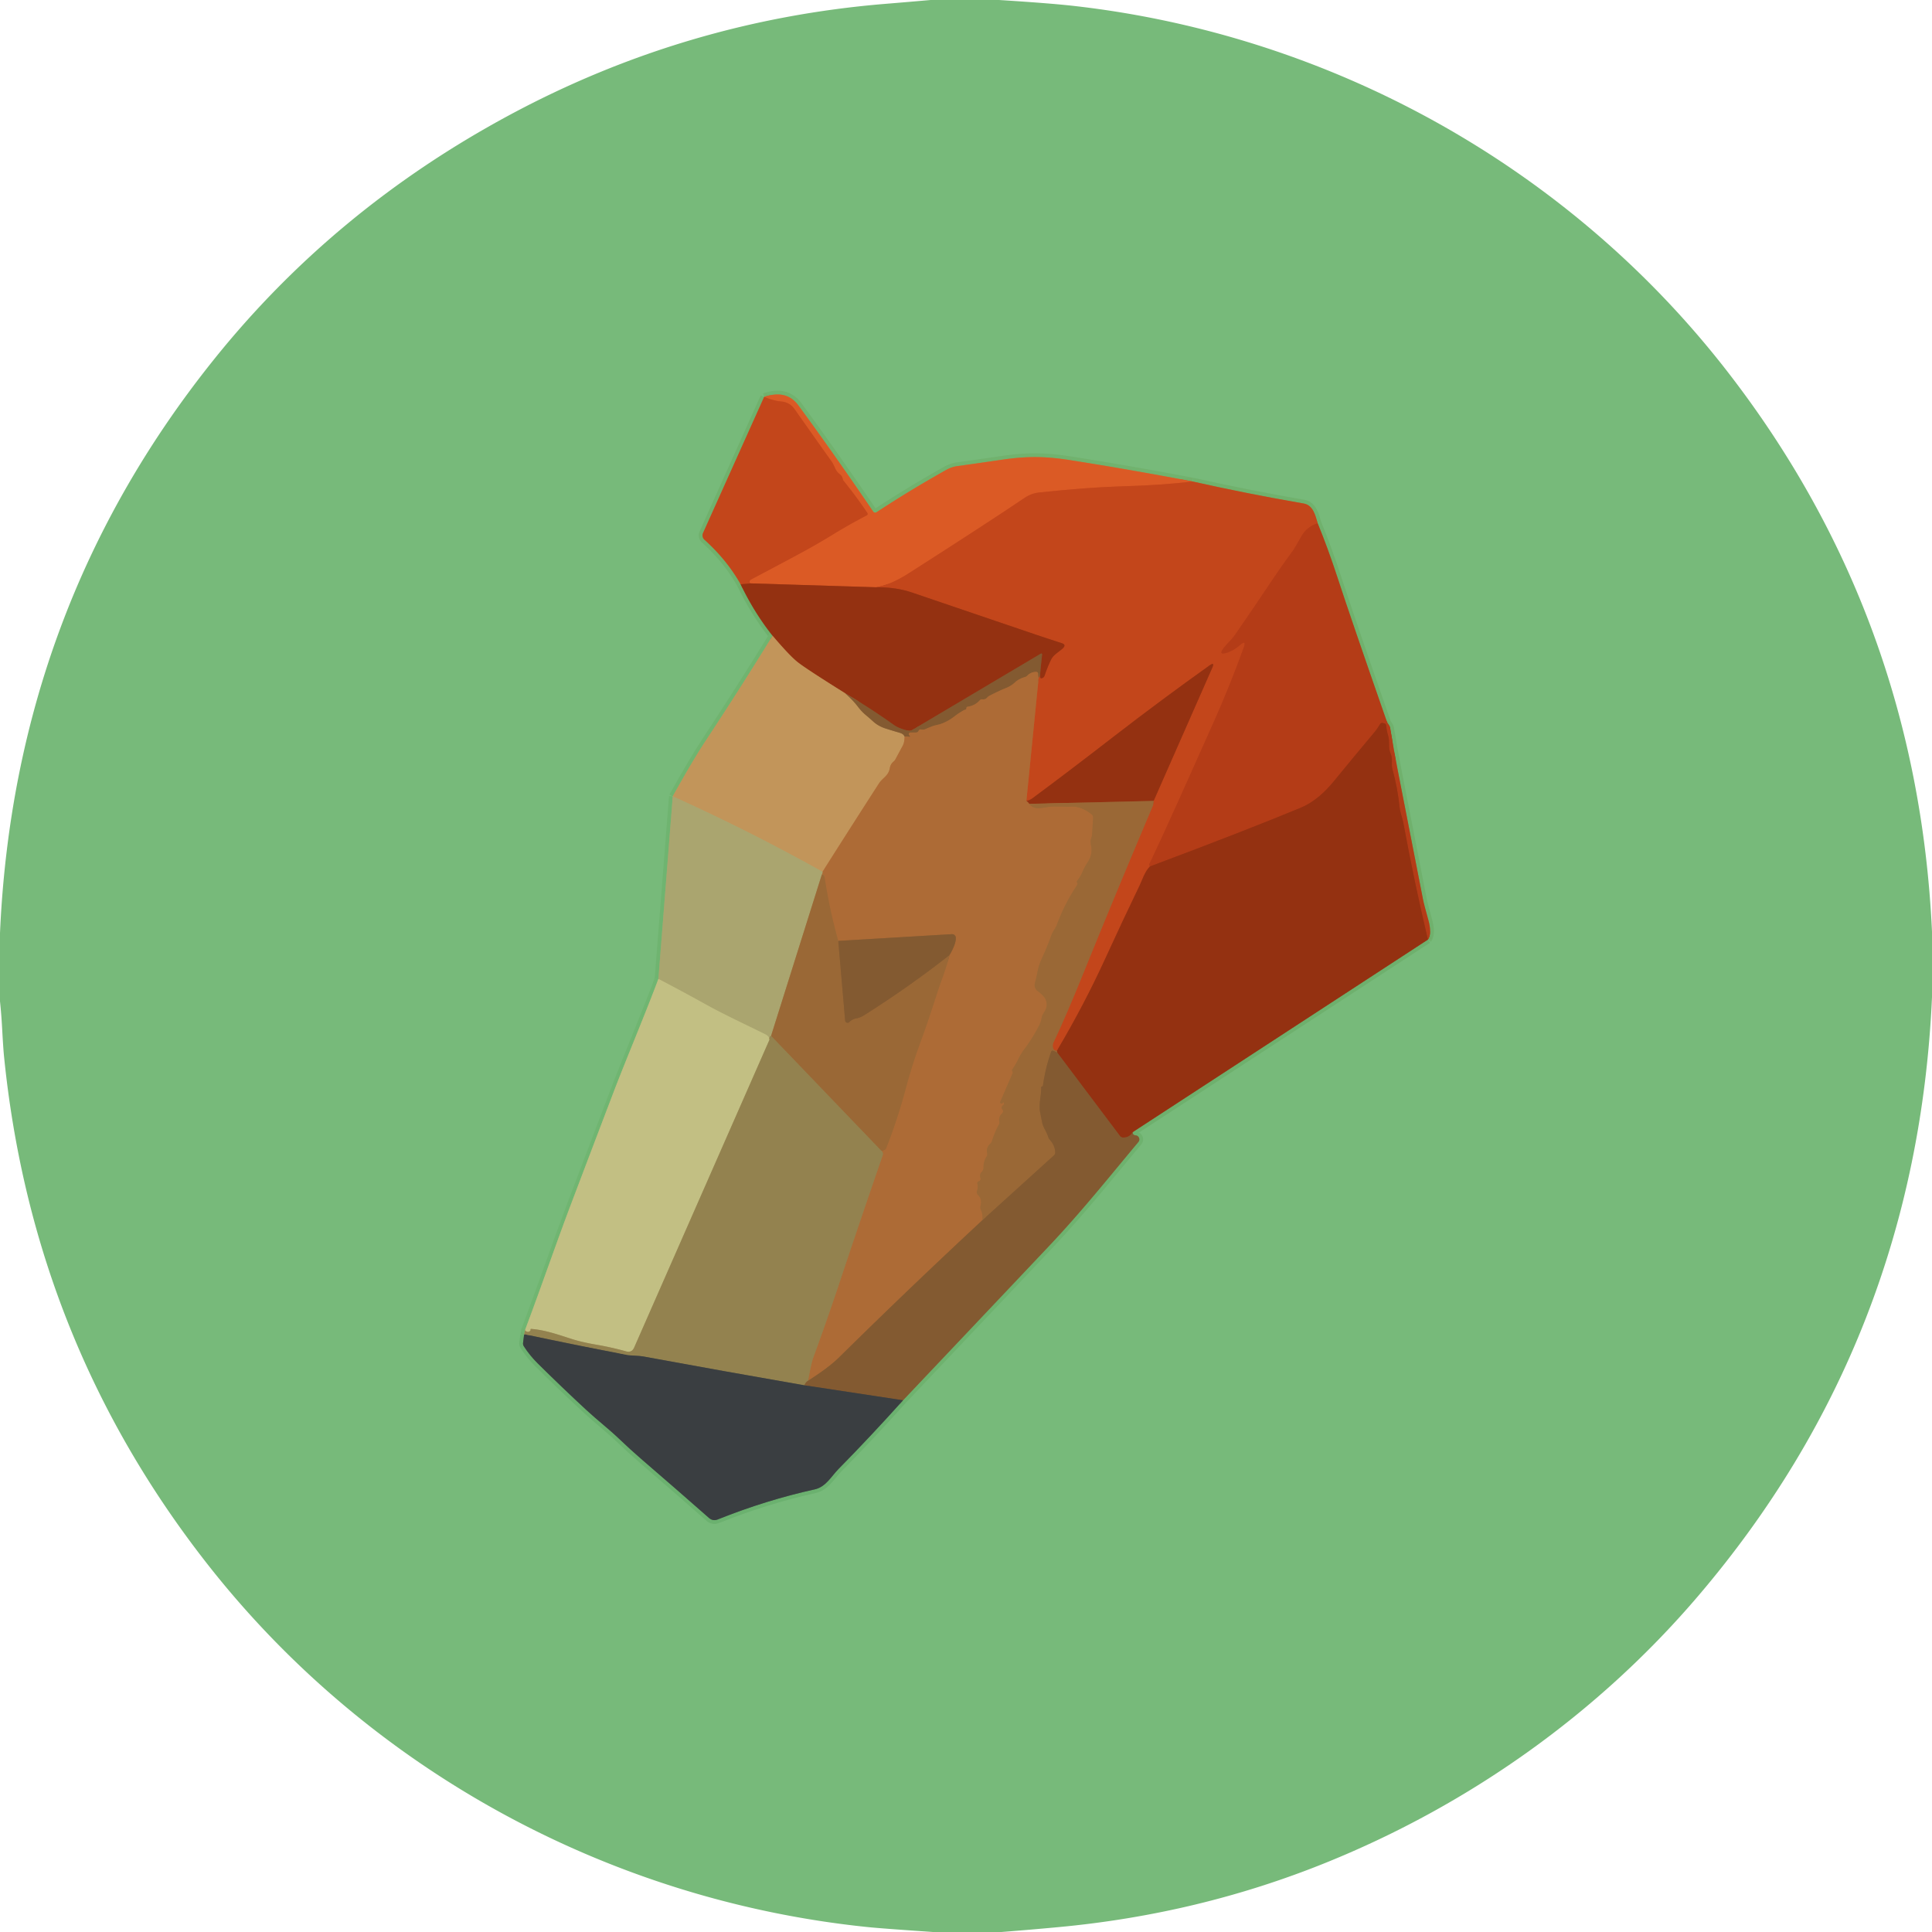 <?xml version="1.0" encoding="UTF-8" standalone="no"?>
<!DOCTYPE svg PUBLIC "-//W3C//DTD SVG 1.1//EN" "http://www.w3.org/Graphics/SVG/1.1/DTD/svg11.dtd">
<svg xmlns="http://www.w3.org/2000/svg" version="1.1" viewBox="0.00 0.00 512.00 512.00">
<g stroke-width="2.00" fill="none" stroke-linecap="butt">
<path stroke="#9a7b44" stroke-opacity="0.965" vector-effect="non-scaling-stroke" d="
  M 202.51 105.20
  L 186.31 141.26
  A 1.54 1.53 -57.2 0 0 186.68 143.02
  Q 192.67 148.43 196.28 154.84"
/>
<path stroke="#81713f" stroke-opacity="0.965" vector-effect="non-scaling-stroke" d="
  M 196.28 154.84
  Q 199.87 162.34 204.75 168.49"
/>
<path stroke="#99a465" stroke-opacity="0.965" vector-effect="non-scaling-stroke" d="
  M 204.75 168.49
  Q 195.99 182.73 186.94 196.43
  Q 183.71 201.32 178.29 211.03"
/>
<path stroke="#8dad6f" stroke-opacity="0.965" vector-effect="non-scaling-stroke" d="
  M 178.29 211.03
  L 174.49 259.43"
/>
<path stroke="#99ba7a" stroke-opacity="0.965" vector-effect="non-scaling-stroke" d="
  M 174.49 259.43
  C 170.66 269.61 165.99 280.59 162.56 289.56
  Q 156.91 304.38 151.29 319.22
  C 147.44 329.38 143.35 341.30 139.21 352.31"
/>
<path stroke="#819b5f" stroke-opacity="0.965" vector-effect="non-scaling-stroke" d="
  M 139.21 352.31
  L 138.88 353.79"
/>
<path stroke="#537758" stroke-opacity="0.965" vector-effect="non-scaling-stroke" d="
  M 138.88 353.79
  L 138.62 355.86
  Q 138.55 356.36 138.83 356.79
  Q 140.40 359.22 142.46 361.27
  Q 148.91 367.67 155.48 373.74
  C 158.32 376.37 161.31 378.67 164.01 381.24
  Q 167.07 384.17 170.32 386.98
  Q 178.96 394.41 187.86 402.25
  Q 188.92 403.19 190.23 402.66
  Q 203.04 397.54 215.91 394.70
  C 218.88 394.04 220.29 391.25 222.28 389.23
  Q 230.75 380.63 239.31 371.09"
/>
<path stroke="#78864f" stroke-opacity="0.965" vector-effect="non-scaling-stroke" d="
  M 239.31 371.09
  Q 258.50 350.84 278.10 330.10
  C 286.63 321.07 293.93 311.91 301.69 302.63
  A 1.07 1.07 0.0 0 0 300.91 300.88
  Q 300.14 300.85 300.16 300.04"
/>
<path stroke="#81713f" stroke-opacity="0.965" vector-effect="non-scaling-stroke" d="
  M 300.16 300.04
  L 378.41 249.01"
/>
<path stroke="#927642" stroke-opacity="0.965" vector-effect="non-scaling-stroke" d="
  M 378.41 249.01
  Q 379.53 247.40 378.50 243.71
  Q 377.33 239.50 377.18 238.71
  Q 373.84 221.57 370.43 204.22
  Q 369.29 198.38 368.43 193.05
  C 368.30 192.19 367.79 192.00 367.51 191.19
  Q 358.07 164.13 354.51 153.23
  Q 351.88 145.19 349.19 138.67"
/>
<path stroke="#9a7b44" stroke-opacity="0.965" vector-effect="non-scaling-stroke" d="
  M 349.19 138.67
  C 348.63 136.69 348.00 133.87 345.51 133.44
  Q 330.49 130.84 316.05 127.60"
/>
<path stroke="#a68649" stroke-opacity="0.965" vector-effect="non-scaling-stroke" d="
  M 316.05 127.60
  Q 299.56 124.46 283.50 121.93
  C 276.86 120.89 271.98 120.89 265.50 121.84
  Q 259.16 122.77 253.69 123.53
  Q 252.18 123.74 250.73 124.55
  Q 240.94 130.05 232.29 135.75
  A 0.65 0.64 56.2 0 1 231.40 135.57
  Q 221.19 120.54 211.59 107.45
  Q 208.43 103.15 202.51 105.20"
/>
<path stroke="#cf5020" vector-effect="non-scaling-stroke" d="
  M 316.05 127.60
  Q 308.05 128.58 297.22 128.89
  Q 288.26 129.15 275.39 130.52
  Q 273.30 130.74 271.53 131.94
  Q 262.35 138.16 240.89 151.89
  Q 235.92 155.07 232.13 155.63"
/>
<path stroke="#b8461b" vector-effect="non-scaling-stroke" d="
  M 232.13 155.63
  L 198.96 154.60"
/>
<path stroke="#cf5020" vector-effect="non-scaling-stroke" d="
  M 198.96 154.60
  Q 198.48 154.47 198.67 153.92
  A 0.59 0.58 87.1 0 1 198.94 153.62
  Q 205.63 150.10 212.00 146.67
  Q 216.39 144.31 220.80 141.60
  Q 225.14 138.94 229.62 136.62
  Q 230.14 136.35 229.81 135.86
  Q 226.92 131.59 223.58 127.45
  Q 223.41 127.25 223.36 127.00
  Q 223.30 126.78 223.23 126.57
  Q 223.07 126.09 222.67 125.78
  Q 221.80 125.12 221.35 124.16
  Q 220.72 122.77 220.47 122.43
  Q 215.49 115.44 210.56 108.42
  Q 209.27 106.59 207.00 106.40
  Q 205.15 106.25 202.51 105.20"
/>
<path stroke="#ac3c16" vector-effect="non-scaling-stroke" d="
  M 198.96 154.60
  L 196.28 154.84"
/>
<path stroke="#8c4621" vector-effect="non-scaling-stroke" d="
  M 275.68 178.02
  L 276.15 173.56
  Q 276.21 172.99 275.72 173.29
  L 241.82 193.42
  A 1.73 1.48 -50.6 0 1 240.63 193.63
  Q 238.21 193.06 236.92 192.14
  Q 230.70 187.71 223.89 183.67"
/>
<path stroke="#ab6336" vector-effect="non-scaling-stroke" d="
  M 223.89 183.67
  Q 214.01 177.50 211.50 175.57
  Q 209.36 173.92 204.75 168.49"
/>
<path stroke="#bc4119" vector-effect="non-scaling-stroke" d="
  M 349.19 138.67
  Q 346.32 139.60 344.92 142.07
  Q 343.05 145.35 342.82 145.67
  Q 339.93 149.58 337.58 153.09
  Q 332.33 160.96 327.33 168.19
  C 326.44 169.47 325.32 170.41 324.38 171.60
  Q 322.60 173.83 325.30 172.92
  Q 326.98 172.36 328.56 170.99
  Q 330.42 169.36 329.58 171.69
  Q 325.77 182.16 321.52 191.65
  C 315.37 205.33 310.54 216.41 304.71 228.74
  Q 304.56 229.05 304.72 229.63"
/>
<path stroke="#ac3c16" vector-effect="non-scaling-stroke" d="
  M 304.72 229.63
  C 303.36 231.03 302.71 233.21 302.02 234.64
  Q 297.37 244.29 292.91 254.04
  Q 287.18 266.54 280.08 278.49"
/>
<path stroke="#af5729" vector-effect="non-scaling-stroke" d="
  M 280.08 278.49
  Q 279.11 278.43 279.00 277.41
  Q 278.93 276.79 279.23 276.16
  Q 282.27 269.85 287.45 257.06
  Q 295.52 237.13 305.53 213.50
  Q 305.63 213.26 305.72 212.25"
/>
<path stroke="#ac3c16" vector-effect="non-scaling-stroke" d="
  M 305.72 212.25
  L 321.27 176.94
  Q 321.99 175.32 320.55 176.34
  Q 307.75 185.47 295.58 194.87
  Q 282.46 205.02 273.51 211.63
  Q 272.98 212.02 272.00 212.27"
/>
<path stroke="#b85929" vector-effect="non-scaling-stroke" d="
  M 272.00 212.27
  L 275.26 179.56"
/>
<path stroke="#a35026" vector-effect="non-scaling-stroke" d="
  M 275.26 179.56
  Q 275.66 179.44 275.68 178.02"
/>
<path stroke="#ac3c16" vector-effect="non-scaling-stroke" d="
  M 275.68 178.02
  L 275.65 179.26
  Q 275.64 179.95 276.26 179.67
  Q 276.68 179.48 276.84 179.02
  Q 277.55 176.86 278.53 174.83
  C 279.20 173.45 280.65 172.78 281.70 171.76
  Q 282.62 170.86 281.40 170.46
  Q 277.55 169.21 273.88 167.97
  Q 259.09 162.95 241.73 157.04
  Q 237.46 155.58 232.13 155.63"
/>
<path stroke="#986334" vector-effect="non-scaling-stroke" d="
  M 275.26 179.56
  Q 275.10 179.15 275.11 178.69
  Q 275.12 177.98 274.42 178.05
  Q 273.06 178.18 272.26 179.04
  Q 272.01 179.31 271.66 179.41
  Q 270.04 179.87 268.99 180.83
  Q 267.99 181.76 266.82 182.24
  Q 264.48 183.20 262.25 184.37
  Q 261.88 184.56 261.61 184.87
  Q 261.11 185.43 260.35 185.33
  Q 259.93 185.28 259.65 185.59
  Q 258.38 187.00 256.50 187.27
  Q 256.10 187.33 256.10 187.72
  Q 256.09 188.03 255.79 188.09
  Q 255.61 188.12 255.44 188.21
  Q 254.15 188.91 253.01 189.80
  Q 250.60 191.66 248.28 192.13
  Q 247.51 192.29 246.78 192.58
  Q 246.01 192.89 245.27 193.21
  Q 244.75 193.44 244.18 193.33
  Q 243.64 193.23 243.42 193.69
  Q 243.21 194.12 242.74 194.12
  L 241.31 194.12
  Q 240.97 194.12 240.86 194.44
  Q 240.79 194.65 240.91 194.77
  Q 241.55 195.43 240.66 195.22
  Q 240.16 195.11 239.72 195.27"
/>
<path stroke="#a37846" vector-effect="non-scaling-stroke" d="
  M 223.89 183.67
  Q 225.99 185.48 227.39 187.33
  Q 228.31 188.53 229.33 189.40
  Q 230.43 190.32 231.48 191.27
  Q 232.84 192.49 234.81 193.10
  Q 236.64 193.68 238.47 194.21
  Q 239.53 194.53 239.72 195.27"
/>
<path stroke="#b88048" vector-effect="non-scaling-stroke" d="
  M 239.72 195.27
  Q 239.68 196.81 239.24 197.61
  Q 238.33 199.28 237.33 201.16
  A 2.23 2.08 -7.6 0 1 236.79 201.82
  Q 235.98 202.51 235.82 203.52
  C 235.49 205.61 233.93 206.07 232.90 207.67
  Q 225.40 219.31 217.98 231.03"
/>
<path stroke="#b69d65" vector-effect="non-scaling-stroke" d="
  M 217.98 231.03
  Q 198.68 220.23 178.29 211.03"
/>
<path stroke="#8f6134" vector-effect="non-scaling-stroke" d="
  M 280.19 278.96
  L 279.18 278.50
  Q 278.71 278.29 278.54 278.78
  Q 277.00 283.18 276.38 287.77
  Q 276.36 287.87 276.26 287.89
  Q 276.12 287.90 275.99 288.01
  Q 275.91 288.09 275.91 288.20
  C 275.97 290.48 275.22 292.46 275.65 294.78
  Q 275.92 296.23 276.21 297.57
  C 276.50 298.91 277.36 299.89 277.75 301.22
  Q 277.91 301.73 278.26 302.12
  Q 279.58 303.58 279.64 305.40
  A 1.04 1.01 69.3 0 1 279.30 306.19
  L 260.35 323.36"
/>
<path stroke="#974d24" vector-effect="non-scaling-stroke" d="
  M 305.72 212.25
  L 272.74 213.03"
/>
<path stroke="#a14e24" vector-effect="non-scaling-stroke" d="
  M 272.74 213.03
  Q 272.51 212.61 272.00 212.27"
/>
<path stroke="#a46a36" vector-effect="non-scaling-stroke" d="
  M 272.74 213.03
  C 274.02 214.73 276.05 214.09 277.76 213.85
  C 279.64 213.59 281.88 213.86 283.94 213.76
  Q 286.50 213.64 289.27 215.79
  Q 289.72 216.15 289.69 216.73
  L 289.42 221.10
  Q 289.39 221.58 289.21 222.03
  Q 288.89 222.87 289.14 224.02
  Q 289.65 226.38 288.23 228.53
  Q 287.38 229.82 286.87 231.04
  Q 286.34 232.31 285.46 233.42
  Q 285.28 233.65 285.45 233.89
  Q 285.55 234.02 285.53 234.18
  Q 285.50 234.47 285.33 234.73
  Q 282.17 239.49 280.22 244.70
  Q 279.84 245.73 279.35 246.44
  Q 278.90 247.10 278.58 247.98
  Q 277.46 251.11 276.02 254.19
  Q 275.36 255.60 274.99 257.36
  Q 274.66 259.00 274.25 260.61
  A 1.93 1.92 -65.3 0 0 275.00 262.65
  Q 275.93 263.31 276.60 264.09
  Q 277.53 265.17 277.35 266.68
  C 277.21 267.90 276.22 268.55 276.03 269.81
  Q 275.87 270.82 275.42 271.69
  Q 273.60 275.20 271.63 277.82
  Q 270.62 279.14 269.90 280.60
  Q 269.13 282.18 268.19 283.53
  Q 268.13 283.62 268.20 283.72
  Q 268.30 283.86 268.35 284.03
  Q 268.41 284.28 268.31 284.51
  L 265.08 291.98
  A 0.35 0.34 10.0 0 0 265.42 292.46
  Q 265.68 292.45 265.78 292.20
  Q 265.87 292.00 265.98 292.19
  Q 266.22 292.59 265.83 292.89
  Q 265.17 293.38 265.63 294.00
  Q 266.06 294.58 265.54 295.08
  Q 264.57 296.03 264.83 297.21
  Q 264.93 297.64 264.72 298.03
  Q 263.63 299.98 262.89 302.35
  Q 262.75 302.80 262.41 303.11
  Q 261.28 304.14 261.60 305.62
  Q 261.71 306.10 261.45 306.51
  Q 260.60 307.85 260.64 309.39
  A 1.64 1.60 67.5 0 1 260.17 310.56
  Q 259.48 311.26 259.83 312.15
  Q 259.98 312.55 259.70 312.86
  Q 259.58 312.99 259.43 313.04
  Q 258.91 313.21 259.03 313.75
  Q 259.23 314.70 258.91 315.64
  Q 258.71 316.22 259.16 316.64
  Q 260.32 317.74 259.86 319.53
  Q 259.70 320.15 259.98 320.73
  Q 260.46 321.74 260.35 323.36"
/>
<path stroke="#986334" vector-effect="non-scaling-stroke" d="
  M 260.35 323.36
  Q 241.18 341.17 222.42 359.67
  Q 219.49 362.55 214.15 365.89"
/>
<path stroke="#a07743" vector-effect="non-scaling-stroke" d="
  M 214.15 365.89
  Q 214.99 361.24 215.53 359.76
  Q 219.17 349.84 222.51 339.81
  Q 228.12 322.94 233.93 306.15
  Q 234.18 305.43 233.64 305.06"
/>
<path stroke="#a46a36" vector-effect="non-scaling-stroke" d="
  M 233.64 305.06
  Q 234.11 304.89 234.42 304.74
  Q 234.74 304.57 234.87 304.23
  Q 237.89 296.54 240.04 288.46
  Q 241.69 282.31 243.70 276.82
  Q 245.80 271.12 247.70 265.18
  Q 248.64 262.23 249.78 259.06
  Q 250.92 255.88 251.66 253.07"
/>
<path stroke="#986334" vector-effect="non-scaling-stroke" d="
  M 251.66 253.07
  Q 253.40 250.08 253.30 248.48
  A 0.99 0.99 0.0 0 0 252.25 247.56
  L 222.15 249.35"
/>
<path stroke="#a46a36" vector-effect="non-scaling-stroke" d="
  M 222.15 249.35
  Q 219.80 241.04 218.49 232.26
  Q 218.44 231.88 217.81 231.72"
/>
<path stroke="#ac8853" vector-effect="non-scaling-stroke" d="
  M 217.81 231.72
  Q 218.01 231.31 217.98 231.03"
/>
<path stroke="#a43714" vector-effect="non-scaling-stroke" d="
  M 378.41 249.01
  Q 374.79 233.74 371.89 218.01
  C 371.63 216.61 371.04 215.35 370.91 213.97
  Q 370.39 208.83 369.01 203.85
  C 368.61 202.42 369.18 201.17 368.54 199.74
  C 367.81 198.12 368.38 196.61 367.87 194.95
  Q 367.48 193.69 367.36 192.28
  Q 367.32 191.82 366.87 191.70
  L 366.49 191.60
  Q 365.97 191.48 365.71 191.93
  Q 365.01 193.12 364.31 193.96
  Q 358.84 200.48 353.39 207.15
  C 351.02 210.05 348.05 212.67 344.78 214.03
  Q 330.32 220.03 304.72 229.63"
/>
<path stroke="#8c4621" vector-effect="non-scaling-stroke" d="
  M 300.16 300.04
  Q 299.33 301.49 297.62 301.46
  Q 297.12 301.45 296.81 301.05
  L 280.19 278.96"
/>
<path stroke="#974d24" vector-effect="non-scaling-stroke" d="
  M 280.19 278.96
  L 280.08 278.49"
/>
<path stroke="#a28753" vector-effect="non-scaling-stroke" d="
  M 217.81 231.72
  L 204.34 274.52"
/>
<path stroke="#9f945f" vector-effect="non-scaling-stroke" d="
  M 204.34 274.52
  Q 203.87 274.54 203.92 275.54"
/>
<path stroke="#b6b279" vector-effect="non-scaling-stroke" d="
  M 203.92 275.54
  Q 203.90 274.66 202.85 274.13
  C 197.49 271.46 192.10 269.01 186.86 266.09
  Q 180.71 262.67 174.49 259.43"
/>
<path stroke="#5f4c39" vector-effect="non-scaling-stroke" d="
  M 239.31 371.09
  L 213.18 367.12"
/>
<path stroke="#8b6e40" vector-effect="non-scaling-stroke" d="
  M 214.15 365.89
  Q 213.48 366.33 213.18 367.12"
/>
<path stroke="#676048" vector-effect="non-scaling-stroke" d="
  M 213.18 367.12
  Q 191.84 363.41 170.54 359.49
  C 169.18 359.24 167.50 359.32 165.99 359.04
  Q 152.57 356.48 139.20 353.64
  Q 138.98 353.59 138.88 353.79"
/>
<path stroke="#8f6134" vector-effect="non-scaling-stroke" d="
  M 222.15 249.35
  L 223.97 270.45
  A 0.65 0.65 0.0 0 0 225.09 270.85
  Q 225.82 270.10 226.88 269.90
  Q 227.99 269.68 228.94 269.09
  Q 241.05 261.44 251.66 253.07"
/>
<path stroke="#977543" vector-effect="non-scaling-stroke" d="
  M 233.64 305.06
  L 204.34 274.52"
/>
<path stroke="#aba169" vector-effect="non-scaling-stroke" d="
  M 203.92 275.54
  L 168.06 357.12
  Q 167.43 358.54 165.93 358.13
  Q 161.96 357.03 158.03 356.36
  Q 154.24 355.71 151.56 354.86
  C 148.11 353.76 144.47 352.45 140.80 352.18
  Q 140.51 352.16 140.62 352.43
  Q 140.64 352.48 140.61 352.52
  A 0.80 0.76 23.8 0 1 139.59 352.89
  Q 139.03 352.65 139.21 352.31"
/>
</g>
<path fill="#6db570" fill-opacity="0.929" d="
  M 246.63 0.00
  L 264.75 0.00
  Q 278.21 0.85 284.50 1.56
  C 352.51 9.24 415.56 44.07 457.69 98.35
  Q 508.09 163.28 512.00 246.89
  L 512.00 264.26
  Q 507.92 355.08 450.04 422.94
  C 423.42 454.16 389.26 478.32 351.34 493.65
  Q 317.64 507.27 280.37 510.72
  Q 272.88 511.42 265.37 512.00
  L 247.25 512.00
  Q 233.72 511.08 230.00 510.70
  C 161.41 503.65 97.77 469.05 55.05 414.61
  Q 8.63 355.45 1.06 279.88
  Q 0.85 277.73 0.57 272.64
  Q 0.38 268.99 0.00 265.37
  L 0.00 247.26
  Q 3.81 161.28 56.61 95.37
  Q 88.61 55.43 135.11 30.44
  Q 181.74 5.38 234.63 1.02
  Q 240.64 0.53 246.63 0.00
  Z
  M 202.51 105.20
  L 186.31 141.26
  A 1.54 1.53 -57.2 0 0 186.68 143.02
  Q 192.67 148.43 196.28 154.84
  Q 199.87 162.34 204.75 168.49
  Q 195.99 182.73 186.94 196.43
  Q 183.71 201.32 178.29 211.03
  L 174.49 259.43
  C 170.66 269.61 165.99 280.59 162.56 289.56
  Q 156.91 304.38 151.29 319.22
  C 147.44 329.38 143.35 341.30 139.21 352.31
  L 138.88 353.79
  L 138.62 355.86
  Q 138.55 356.36 138.83 356.79
  Q 140.40 359.22 142.46 361.27
  Q 148.91 367.67 155.48 373.74
  C 158.32 376.37 161.31 378.67 164.01 381.24
  Q 167.07 384.17 170.32 386.98
  Q 178.96 394.41 187.86 402.25
  Q 188.92 403.19 190.23 402.66
  Q 203.04 397.54 215.91 394.70
  C 218.88 394.04 220.29 391.25 222.28 389.23
  Q 230.75 380.63 239.31 371.09
  Q 258.50 350.84 278.10 330.10
  C 286.63 321.07 293.93 311.91 301.69 302.63
  A 1.07 1.07 0.0 0 0 300.91 300.88
  Q 300.14 300.85 300.16 300.04
  L 378.41 249.01
  Q 379.53 247.40 378.50 243.71
  Q 377.33 239.50 377.18 238.71
  Q 373.84 221.57 370.43 204.22
  Q 369.29 198.38 368.43 193.05
  C 368.30 192.19 367.79 192.00 367.51 191.19
  Q 358.07 164.13 354.51 153.23
  Q 351.88 145.19 349.19 138.67
  C 348.63 136.69 348.00 133.87 345.51 133.44
  Q 330.49 130.84 316.05 127.60
  Q 299.56 124.46 283.50 121.93
  C 276.86 120.89 271.98 120.89 265.50 121.84
  Q 259.16 122.77 253.69 123.53
  Q 252.18 123.74 250.73 124.55
  Q 240.94 130.05 232.29 135.75
  A 0.65 0.64 56.2 0 1 231.40 135.57
  Q 221.19 120.54 211.59 107.45
  Q 208.43 103.15 202.51 105.20
  Z"
/>
<path fill="#db5a25" d="
  M 316.05 127.60
  Q 308.05 128.58 297.22 128.89
  Q 288.26 129.15 275.39 130.52
  Q 273.30 130.74 271.53 131.94
  Q 262.35 138.16 240.89 151.89
  Q 235.92 155.07 232.13 155.63
  L 198.96 154.60
  Q 198.48 154.47 198.67 153.92
  A 0.59 0.58 87.1 0 1 198.94 153.62
  Q 205.63 150.10 212.00 146.67
  Q 216.39 144.31 220.80 141.60
  Q 225.14 138.94 229.62 136.62
  Q 230.14 136.35 229.81 135.86
  Q 226.92 131.59 223.58 127.45
  Q 223.41 127.25 223.36 127.00
  Q 223.30 126.78 223.23 126.57
  Q 223.07 126.09 222.67 125.78
  Q 221.80 125.12 221.35 124.16
  Q 220.72 122.77 220.47 122.43
  Q 215.49 115.44 210.56 108.42
  Q 209.27 106.59 207.00 106.40
  Q 205.15 106.25 202.51 105.20
  Q 208.43 103.15 211.59 107.45
  Q 221.19 120.54 231.40 135.57
  A 0.65 0.64 56.2 0 0 232.29 135.75
  Q 240.94 130.05 250.73 124.55
  Q 252.18 123.74 253.69 123.53
  Q 259.16 122.77 265.50 121.84
  C 271.98 120.89 276.86 120.89 283.50 121.93
  Q 299.56 124.46 316.05 127.60
  Z"
/>
<path fill="#c3461b" d="
  M 202.51 105.20
  Q 205.15 106.25 207.00 106.40
  Q 209.27 106.59 210.56 108.42
  Q 215.49 115.44 220.47 122.43
  Q 220.72 122.77 221.35 124.16
  Q 221.80 125.12 222.67 125.78
  Q 223.07 126.09 223.23 126.57
  Q 223.30 126.78 223.36 127.00
  Q 223.41 127.25 223.58 127.45
  Q 226.92 131.59 229.81 135.86
  Q 230.14 136.35 229.62 136.62
  Q 225.14 138.94 220.80 141.60
  Q 216.39 144.31 212.00 146.67
  Q 205.63 150.10 198.94 153.62
  A 0.59 0.58 87.1 0 0 198.67 153.92
  Q 198.48 154.47 198.96 154.60
  L 196.28 154.84
  Q 192.67 148.43 186.68 143.02
  A 1.54 1.53 -57.2 0 1 186.31 141.26
  L 202.51 105.20
  Z"
/>
<path fill="#c3461b" d="
  M 316.05 127.60
  Q 330.49 130.84 345.51 133.44
  C 348.00 133.87 348.63 136.69 349.19 138.67
  Q 346.32 139.60 344.92 142.07
  Q 343.05 145.35 342.82 145.67
  Q 339.93 149.58 337.58 153.09
  Q 332.33 160.96 327.33 168.19
  C 326.44 169.47 325.32 170.41 324.38 171.60
  Q 322.60 173.83 325.30 172.92
  Q 326.98 172.36 328.56 170.99
  Q 330.42 169.36 329.58 171.69
  Q 325.77 182.16 321.52 191.65
  C 315.37 205.33 310.54 216.41 304.71 228.74
  Q 304.56 229.05 304.72 229.63
  C 303.36 231.03 302.71 233.21 302.02 234.64
  Q 297.37 244.29 292.91 254.04
  Q 287.18 266.54 280.08 278.49
  Q 279.11 278.43 279.00 277.41
  Q 278.93 276.79 279.23 276.16
  Q 282.27 269.85 287.45 257.06
  Q 295.52 237.13 305.53 213.50
  Q 305.63 213.26 305.72 212.25
  L 321.27 176.94
  Q 321.99 175.32 320.55 176.34
  Q 307.75 185.47 295.58 194.87
  Q 282.46 205.02 273.51 211.63
  Q 272.98 212.02 272.00 212.27
  L 275.26 179.56
  Q 275.66 179.44 275.68 178.02
  L 275.65 179.26
  Q 275.64 179.95 276.26 179.67
  Q 276.68 179.48 276.84 179.02
  Q 277.55 176.86 278.53 174.83
  C 279.20 173.45 280.65 172.78 281.70 171.76
  Q 282.62 170.86 281.40 170.46
  Q 277.55 169.21 273.88 167.97
  Q 259.09 162.95 241.73 157.04
  Q 237.46 155.58 232.13 155.63
  Q 235.92 155.07 240.89 151.89
  Q 262.35 138.16 271.53 131.94
  Q 273.30 130.74 275.39 130.52
  Q 288.26 129.15 297.22 128.89
  Q 308.05 128.58 316.05 127.60
  Z"
/>
<path fill="#b43c17" d="
  M 349.19 138.67
  Q 351.88 145.19 354.51 153.23
  Q 358.07 164.13 367.51 191.19
  C 367.79 192.00 368.30 192.19 368.43 193.05
  Q 369.29 198.38 370.43 204.22
  Q 373.84 221.57 377.18 238.71
  Q 377.33 239.50 378.50 243.71
  Q 379.53 247.40 378.41 249.01
  Q 374.79 233.74 371.89 218.01
  C 371.63 216.61 371.04 215.35 370.91 213.97
  Q 370.39 208.83 369.01 203.85
  C 368.61 202.42 369.18 201.17 368.54 199.74
  C 367.81 198.12 368.38 196.61 367.87 194.95
  Q 367.48 193.69 367.36 192.28
  Q 367.32 191.82 366.87 191.70
  L 366.49 191.60
  Q 365.97 191.48 365.71 191.93
  Q 365.01 193.12 364.31 193.96
  Q 358.84 200.48 353.39 207.15
  C 351.02 210.05 348.05 212.67 344.78 214.03
  Q 330.32 220.03 304.72 229.63
  Q 304.56 229.05 304.71 228.74
  C 310.54 216.41 315.37 205.33 321.52 191.65
  Q 325.77 182.16 329.58 171.69
  Q 330.42 169.36 328.56 170.99
  Q 326.98 172.36 325.30 172.92
  Q 322.60 173.83 324.38 171.60
  C 325.32 170.41 326.44 169.47 327.33 168.19
  Q 332.33 160.96 337.58 153.09
  Q 339.93 149.58 342.82 145.67
  Q 343.05 145.35 344.92 142.07
  Q 346.32 139.60 349.19 138.67
  Z"
/>
<path fill="#943111" d="
  M 198.96 154.60
  L 232.13 155.63
  Q 237.46 155.58 241.73 157.04
  Q 259.09 162.95 273.88 167.97
  Q 277.55 169.21 281.40 170.46
  Q 282.62 170.86 281.70 171.76
  C 280.65 172.78 279.20 173.45 278.53 174.83
  Q 277.55 176.86 276.84 179.02
  Q 276.68 179.48 276.26 179.67
  Q 275.64 179.95 275.65 179.26
  L 275.68 178.02
  L 276.15 173.56
  Q 276.21 172.99 275.72 173.29
  L 241.82 193.42
  A 1.73 1.48 -50.6 0 1 240.63 193.63
  Q 238.21 193.06 236.92 192.14
  Q 230.70 187.71 223.89 183.67
  Q 214.01 177.50 211.50 175.57
  Q 209.36 173.92 204.75 168.49
  Q 199.87 162.34 196.28 154.84
  L 198.96 154.60
  Z"
/>
<path fill="#c2955a" d="
  M 204.75 168.49
  Q 209.36 173.92 211.50 175.57
  Q 214.01 177.50 223.89 183.67
  Q 225.99 185.48 227.39 187.33
  Q 228.31 188.53 229.33 189.40
  Q 230.43 190.32 231.48 191.27
  Q 232.84 192.49 234.81 193.10
  Q 236.64 193.68 238.47 194.21
  Q 239.53 194.53 239.72 195.27
  Q 239.68 196.81 239.24 197.61
  Q 238.33 199.28 237.33 201.16
  A 2.23 2.08 -7.6 0 1 236.79 201.82
  Q 235.98 202.51 235.82 203.52
  C 235.49 205.61 233.93 206.07 232.90 207.67
  Q 225.40 219.31 217.98 231.03
  Q 198.68 220.23 178.29 211.03
  Q 183.71 201.32 186.94 196.43
  Q 195.99 182.73 204.75 168.49
  Z"
/>
<path fill="#835a31" d="
  M 275.68 178.02
  Q 275.66 179.44 275.26 179.56
  Q 275.10 179.15 275.11 178.69
  Q 275.12 177.98 274.42 178.05
  Q 273.06 178.18 272.26 179.04
  Q 272.01 179.31 271.66 179.41
  Q 270.04 179.87 268.99 180.83
  Q 267.99 181.76 266.82 182.24
  Q 264.48 183.20 262.25 184.37
  Q 261.88 184.56 261.61 184.87
  Q 261.11 185.43 260.35 185.33
  Q 259.93 185.28 259.65 185.59
  Q 258.38 187.00 256.50 187.27
  Q 256.10 187.33 256.10 187.72
  Q 256.09 188.03 255.79 188.09
  Q 255.61 188.12 255.44 188.21
  Q 254.15 188.91 253.01 189.80
  Q 250.60 191.66 248.28 192.13
  Q 247.51 192.29 246.78 192.58
  Q 246.01 192.89 245.27 193.21
  Q 244.75 193.44 244.18 193.33
  Q 243.64 193.23 243.42 193.69
  Q 243.21 194.12 242.74 194.12
  L 241.31 194.12
  Q 240.97 194.12 240.86 194.44
  Q 240.79 194.65 240.91 194.77
  Q 241.55 195.43 240.66 195.22
  Q 240.16 195.11 239.72 195.27
  Q 239.53 194.53 238.47 194.21
  Q 236.64 193.68 234.81 193.10
  Q 232.84 192.49 231.48 191.27
  Q 230.43 190.32 229.33 189.40
  Q 228.31 188.53 227.39 187.33
  Q 225.99 185.48 223.89 183.67
  Q 230.70 187.71 236.92 192.14
  Q 238.21 193.06 240.63 193.63
  A 1.73 1.48 -50.6 0 0 241.82 193.42
  L 275.72 173.29
  Q 276.21 172.99 276.15 173.56
  L 275.68 178.02
  Z"
/>
<path fill="#943111" d="
  M 305.72 212.25
  L 272.74 213.03
  Q 272.51 212.61 272.00 212.27
  Q 272.98 212.02 273.51 211.63
  Q 282.46 205.02 295.58 194.87
  Q 307.75 185.47 320.55 176.34
  Q 321.99 175.32 321.27 176.94
  L 305.72 212.25
  Z"
/>
<path fill="#ad6b36" d="
  M 275.26 179.56
  L 272.00 212.27
  Q 272.51 212.61 272.74 213.03
  C 274.02 214.73 276.05 214.09 277.76 213.85
  C 279.64 213.59 281.88 213.86 283.94 213.76
  Q 286.50 213.64 289.27 215.79
  Q 289.72 216.15 289.69 216.73
  L 289.42 221.10
  Q 289.39 221.58 289.21 222.03
  Q 288.89 222.87 289.14 224.02
  Q 289.65 226.38 288.23 228.53
  Q 287.38 229.82 286.87 231.04
  Q 286.34 232.31 285.46 233.42
  Q 285.28 233.65 285.45 233.89
  Q 285.55 234.02 285.53 234.18
  Q 285.50 234.47 285.33 234.73
  Q 282.17 239.49 280.22 244.70
  Q 279.84 245.73 279.35 246.44
  Q 278.90 247.10 278.58 247.98
  Q 277.46 251.11 276.02 254.19
  Q 275.36 255.60 274.99 257.36
  Q 274.66 259.00 274.25 260.61
  A 1.93 1.92 -65.3 0 0 275.00 262.65
  Q 275.93 263.31 276.60 264.09
  Q 277.53 265.17 277.35 266.68
  C 277.21 267.90 276.22 268.55 276.03 269.81
  Q 275.87 270.82 275.42 271.69
  Q 273.60 275.20 271.63 277.82
  Q 270.62 279.14 269.90 280.60
  Q 269.13 282.18 268.19 283.53
  Q 268.13 283.62 268.20 283.72
  Q 268.30 283.86 268.35 284.03
  Q 268.41 284.28 268.31 284.51
  L 265.08 291.98
  A 0.35 0.34 10.0 0 0 265.42 292.46
  Q 265.68 292.45 265.78 292.20
  Q 265.87 292.00 265.98 292.19
  Q 266.22 292.59 265.83 292.89
  Q 265.17 293.38 265.63 294.00
  Q 266.06 294.58 265.54 295.08
  Q 264.57 296.03 264.83 297.21
  Q 264.93 297.64 264.72 298.03
  Q 263.63 299.98 262.89 302.35
  Q 262.75 302.80 262.41 303.11
  Q 261.28 304.14 261.60 305.62
  Q 261.71 306.10 261.45 306.51
  Q 260.60 307.85 260.64 309.39
  A 1.64 1.60 67.5 0 1 260.17 310.56
  Q 259.48 311.26 259.83 312.15
  Q 259.98 312.55 259.70 312.86
  Q 259.58 312.99 259.43 313.04
  Q 258.91 313.21 259.03 313.75
  Q 259.23 314.70 258.91 315.64
  Q 258.71 316.22 259.16 316.64
  Q 260.32 317.74 259.86 319.53
  Q 259.70 320.15 259.98 320.73
  Q 260.46 321.74 260.35 323.36
  Q 241.18 341.17 222.42 359.67
  Q 219.49 362.55 214.15 365.89
  Q 214.99 361.24 215.53 359.76
  Q 219.17 349.84 222.51 339.81
  Q 228.12 322.94 233.93 306.15
  Q 234.18 305.43 233.64 305.06
  Q 234.11 304.89 234.42 304.74
  Q 234.74 304.57 234.87 304.23
  Q 237.89 296.54 240.04 288.46
  Q 241.69 282.31 243.70 276.82
  Q 245.80 271.12 247.70 265.18
  Q 248.64 262.23 249.78 259.06
  Q 250.92 255.88 251.66 253.07
  Q 253.40 250.08 253.30 248.48
  A 0.99 0.99 0.0 0 0 252.25 247.56
  L 222.15 249.35
  Q 219.80 241.04 218.49 232.26
  Q 218.44 231.88 217.81 231.72
  Q 218.01 231.31 217.98 231.03
  Q 225.40 219.31 232.90 207.67
  C 233.93 206.07 235.49 205.61 235.82 203.52
  Q 235.98 202.51 236.79 201.82
  A 2.23 2.08 -7.6 0 0 237.33 201.16
  Q 238.33 199.28 239.24 197.61
  Q 239.68 196.81 239.72 195.27
  Q 240.16 195.11 240.66 195.22
  Q 241.55 195.43 240.91 194.77
  Q 240.79 194.65 240.86 194.44
  Q 240.97 194.12 241.31 194.12
  L 242.74 194.12
  Q 243.21 194.12 243.42 193.69
  Q 243.64 193.23 244.18 193.33
  Q 244.75 193.44 245.27 193.21
  Q 246.01 192.89 246.78 192.58
  Q 247.51 192.29 248.28 192.13
  Q 250.60 191.66 253.01 189.80
  Q 254.15 188.91 255.44 188.21
  Q 255.61 188.12 255.79 188.09
  Q 256.09 188.03 256.10 187.72
  Q 256.10 187.33 256.50 187.27
  Q 258.38 187.00 259.65 185.59
  Q 259.93 185.28 260.35 185.33
  Q 261.11 185.43 261.61 184.87
  Q 261.88 184.56 262.25 184.37
  Q 264.48 183.20 266.82 182.24
  Q 267.99 181.76 268.99 180.83
  Q 270.04 179.87 271.66 179.41
  Q 272.01 179.31 272.26 179.04
  Q 273.06 178.18 274.42 178.05
  Q 275.12 177.98 275.11 178.69
  Q 275.10 179.15 275.26 179.56
  Z"
/>
<path fill="#943111" d="
  M 378.41 249.01
  L 300.16 300.04
  Q 299.33 301.49 297.62 301.46
  Q 297.12 301.45 296.81 301.05
  L 280.19 278.96
  L 280.08 278.49
  Q 287.18 266.54 292.91 254.04
  Q 297.37 244.29 302.02 234.64
  C 302.71 233.21 303.36 231.03 304.72 229.63
  Q 330.32 220.03 344.78 214.03
  C 348.05 212.67 351.02 210.05 353.39 207.15
  Q 358.84 200.48 364.31 193.96
  Q 365.01 193.12 365.71 191.93
  Q 365.97 191.48 366.49 191.60
  L 366.87 191.70
  Q 367.32 191.82 367.36 192.28
  Q 367.48 193.69 367.87 194.95
  C 368.38 196.61 367.81 198.12 368.54 199.74
  C 369.18 201.17 368.61 202.42 369.01 203.85
  Q 370.39 208.83 370.91 213.97
  C 371.04 215.35 371.63 216.61 371.89 218.01
  Q 374.79 233.74 378.41 249.01
  Z"
/>
<path fill="#aaa56f" d="
  M 178.29 211.03
  Q 198.68 220.23 217.98 231.03
  Q 218.01 231.31 217.81 231.72
  L 204.34 274.52
  Q 203.87 274.54 203.92 275.54
  Q 203.90 274.66 202.85 274.13
  C 197.49 271.46 192.10 269.01 186.86 266.09
  Q 180.71 262.67 174.49 259.43
  L 178.29 211.03
  Z"
/>
<path fill="#9a6836" d="
  M 305.72 212.25
  Q 305.63 213.26 305.53 213.50
  Q 295.52 237.13 287.45 257.06
  Q 282.27 269.85 279.23 276.16
  Q 278.93 276.79 279.00 277.41
  Q 279.11 278.43 280.08 278.49
  L 280.19 278.96
  L 279.18 278.50
  Q 278.71 278.29 278.54 278.78
  Q 277.00 283.18 276.38 287.77
  Q 276.36 287.87 276.26 287.89
  Q 276.12 287.90 275.99 288.01
  Q 275.91 288.09 275.91 288.20
  C 275.97 290.48 275.22 292.46 275.65 294.78
  Q 275.92 296.23 276.21 297.57
  C 276.50 298.91 277.36 299.89 277.75 301.22
  Q 277.91 301.73 278.26 302.12
  Q 279.58 303.58 279.64 305.40
  A 1.04 1.01 69.3 0 1 279.30 306.19
  L 260.35 323.36
  Q 260.46 321.74 259.98 320.73
  Q 259.70 320.15 259.86 319.53
  Q 260.32 317.74 259.16 316.64
  Q 258.71 316.22 258.91 315.64
  Q 259.23 314.70 259.03 313.75
  Q 258.91 313.21 259.43 313.04
  Q 259.58 312.99 259.70 312.86
  Q 259.98 312.55 259.83 312.15
  Q 259.48 311.26 260.17 310.56
  A 1.64 1.60 67.5 0 0 260.64 309.39
  Q 260.60 307.85 261.45 306.51
  Q 261.71 306.10 261.60 305.62
  Q 261.28 304.14 262.41 303.11
  Q 262.75 302.80 262.89 302.35
  Q 263.63 299.98 264.72 298.03
  Q 264.93 297.64 264.83 297.21
  Q 264.57 296.03 265.54 295.08
  Q 266.06 294.58 265.63 294.00
  Q 265.17 293.38 265.83 292.89
  Q 266.22 292.59 265.98 292.19
  Q 265.87 292.00 265.78 292.20
  Q 265.68 292.45 265.42 292.46
  A 0.35 0.34 10.0 0 1 265.08 291.98
  L 268.31 284.51
  Q 268.41 284.28 268.35 284.03
  Q 268.30 283.86 268.20 283.72
  Q 268.13 283.62 268.19 283.53
  Q 269.13 282.18 269.90 280.60
  Q 270.62 279.14 271.63 277.82
  Q 273.60 275.20 275.42 271.69
  Q 275.87 270.82 276.03 269.81
  C 276.22 268.55 277.21 267.90 277.35 266.68
  Q 277.53 265.17 276.60 264.09
  Q 275.93 263.31 275.00 262.65
  A 1.93 1.92 -65.3 0 1 274.25 260.61
  Q 274.66 259.00 274.99 257.36
  Q 275.36 255.60 276.02 254.19
  Q 277.46 251.11 278.58 247.98
  Q 278.90 247.10 279.35 246.44
  Q 279.84 245.73 280.22 244.70
  Q 282.17 239.49 285.33 234.73
  Q 285.50 234.47 285.53 234.18
  Q 285.55 234.02 285.45 233.89
  Q 285.28 233.65 285.46 233.42
  Q 286.34 232.31 286.87 231.04
  Q 287.38 229.82 288.23 228.53
  Q 289.65 226.38 289.14 224.02
  Q 288.89 222.87 289.21 222.03
  Q 289.39 221.58 289.42 221.10
  L 289.69 216.73
  Q 289.72 216.15 289.27 215.79
  Q 286.50 213.64 283.94 213.76
  C 281.88 213.86 279.64 213.59 277.76 213.85
  C 276.05 214.09 274.02 214.73 272.74 213.03
  L 305.72 212.25
  Z"
/>
<path fill="#9a6836" d="
  M 217.81 231.72
  Q 218.44 231.88 218.49 232.26
  Q 219.80 241.04 222.15 249.35
  L 223.97 270.45
  A 0.65 0.65 0.0 0 0 225.09 270.85
  Q 225.82 270.10 226.88 269.90
  Q 227.99 269.68 228.94 269.09
  Q 241.05 261.44 251.66 253.07
  Q 250.92 255.88 249.78 259.06
  Q 248.64 262.23 247.70 265.18
  Q 245.80 271.12 243.70 276.82
  Q 241.69 282.31 240.04 288.46
  Q 237.89 296.54 234.87 304.23
  Q 234.74 304.57 234.42 304.74
  Q 234.11 304.89 233.64 305.06
  L 204.34 274.52
  L 217.81 231.72
  Z"
/>
<path fill="#835a31" d="
  M 251.66 253.07
  Q 241.05 261.44 228.94 269.09
  Q 227.99 269.68 226.88 269.90
  Q 225.82 270.10 225.09 270.85
  A 0.65 0.65 0.0 0 1 223.97 270.45
  L 222.15 249.35
  L 252.25 247.56
  A 0.99 0.99 0.0 0 1 253.30 248.48
  Q 253.40 250.08 251.66 253.07
  Z"
/>
<path fill="#c2bf83" d="
  M 203.92 275.54
  L 168.06 357.12
  Q 167.43 358.54 165.93 358.13
  Q 161.96 357.03 158.03 356.36
  Q 154.24 355.71 151.56 354.86
  C 148.11 353.76 144.47 352.45 140.80 352.18
  Q 140.51 352.16 140.62 352.43
  Q 140.64 352.48 140.61 352.52
  A 0.80 0.76 23.8 0 1 139.59 352.89
  Q 139.03 352.65 139.21 352.31
  C 143.35 341.30 147.44 329.38 151.29 319.22
  Q 156.91 304.38 162.56 289.56
  C 165.99 280.59 170.66 269.61 174.49 259.43
  Q 180.71 262.67 186.86 266.09
  C 192.10 269.01 197.49 271.46 202.85 274.13
  Q 203.90 274.66 203.92 275.54
  Z"
/>
<path fill="#93824f" d="
  M 204.34 274.52
  L 233.64 305.06
  Q 234.18 305.43 233.93 306.15
  Q 228.12 322.94 222.51 339.81
  Q 219.17 349.84 215.53 359.76
  Q 214.99 361.24 214.15 365.89
  Q 213.48 366.33 213.18 367.12
  Q 191.84 363.41 170.54 359.49
  C 169.18 359.24 167.50 359.32 165.99 359.04
  Q 152.57 356.48 139.20 353.64
  Q 138.98 353.59 138.88 353.79
  L 139.21 352.31
  Q 139.03 352.65 139.59 352.89
  A 0.80 0.76 23.8 0 0 140.61 352.52
  Q 140.64 352.48 140.62 352.43
  Q 140.51 352.16 140.80 352.18
  C 144.47 352.45 148.11 353.76 151.56 354.86
  Q 154.24 355.71 158.03 356.36
  Q 161.96 357.03 165.93 358.13
  Q 167.43 358.54 168.06 357.12
  L 203.92 275.54
  Q 203.87 274.54 204.34 274.52
  Z"
/>
<path fill="#835a31" d="
  M 280.19 278.96
  L 296.81 301.05
  Q 297.12 301.45 297.62 301.46
  Q 299.33 301.49 300.16 300.04
  Q 300.14 300.85 300.91 300.88
  A 1.07 1.07 0.0 0 1 301.69 302.63
  C 293.93 311.91 286.63 321.07 278.10 330.10
  Q 258.50 350.84 239.31 371.09
  L 213.18 367.12
  Q 213.48 366.33 214.15 365.89
  Q 219.49 362.55 222.42 359.67
  Q 241.18 341.17 260.35 323.36
  L 279.30 306.19
  A 1.04 1.01 69.3 0 0 279.64 305.40
  Q 279.58 303.58 278.26 302.12
  Q 277.91 301.73 277.75 301.22
  C 277.36 299.89 276.50 298.91 276.21 297.57
  Q 275.92 296.23 275.65 294.78
  C 275.22 292.46 275.97 290.48 275.91 288.20
  Q 275.91 288.09 275.99 288.01
  Q 276.12 287.90 276.26 287.89
  Q 276.36 287.87 276.38 287.77
  Q 277.00 283.18 278.54 278.78
  Q 278.71 278.29 279.18 278.50
  L 280.19 278.96
  Z"
/>
<path fill="#3a3e41" d="
  M 213.18 367.12
  L 239.31 371.09
  Q 230.75 380.63 222.28 389.23
  C 220.29 391.25 218.88 394.04 215.91 394.70
  Q 203.04 397.54 190.23 402.66
  Q 188.92 403.19 187.86 402.25
  Q 178.96 394.41 170.32 386.98
  Q 167.07 384.17 164.01 381.24
  C 161.31 378.67 158.32 376.37 155.48 373.74
  Q 148.91 367.67 142.46 361.27
  Q 140.40 359.22 138.83 356.79
  Q 138.55 356.36 138.62 355.86
  L 138.88 353.79
  Q 138.98 353.59 139.20 353.64
  Q 152.57 356.48 165.99 359.04
  C 167.50 359.32 169.18 359.24 170.54 359.49
  Q 191.84 363.41 213.18 367.12
  Z"
/>
</svg>
